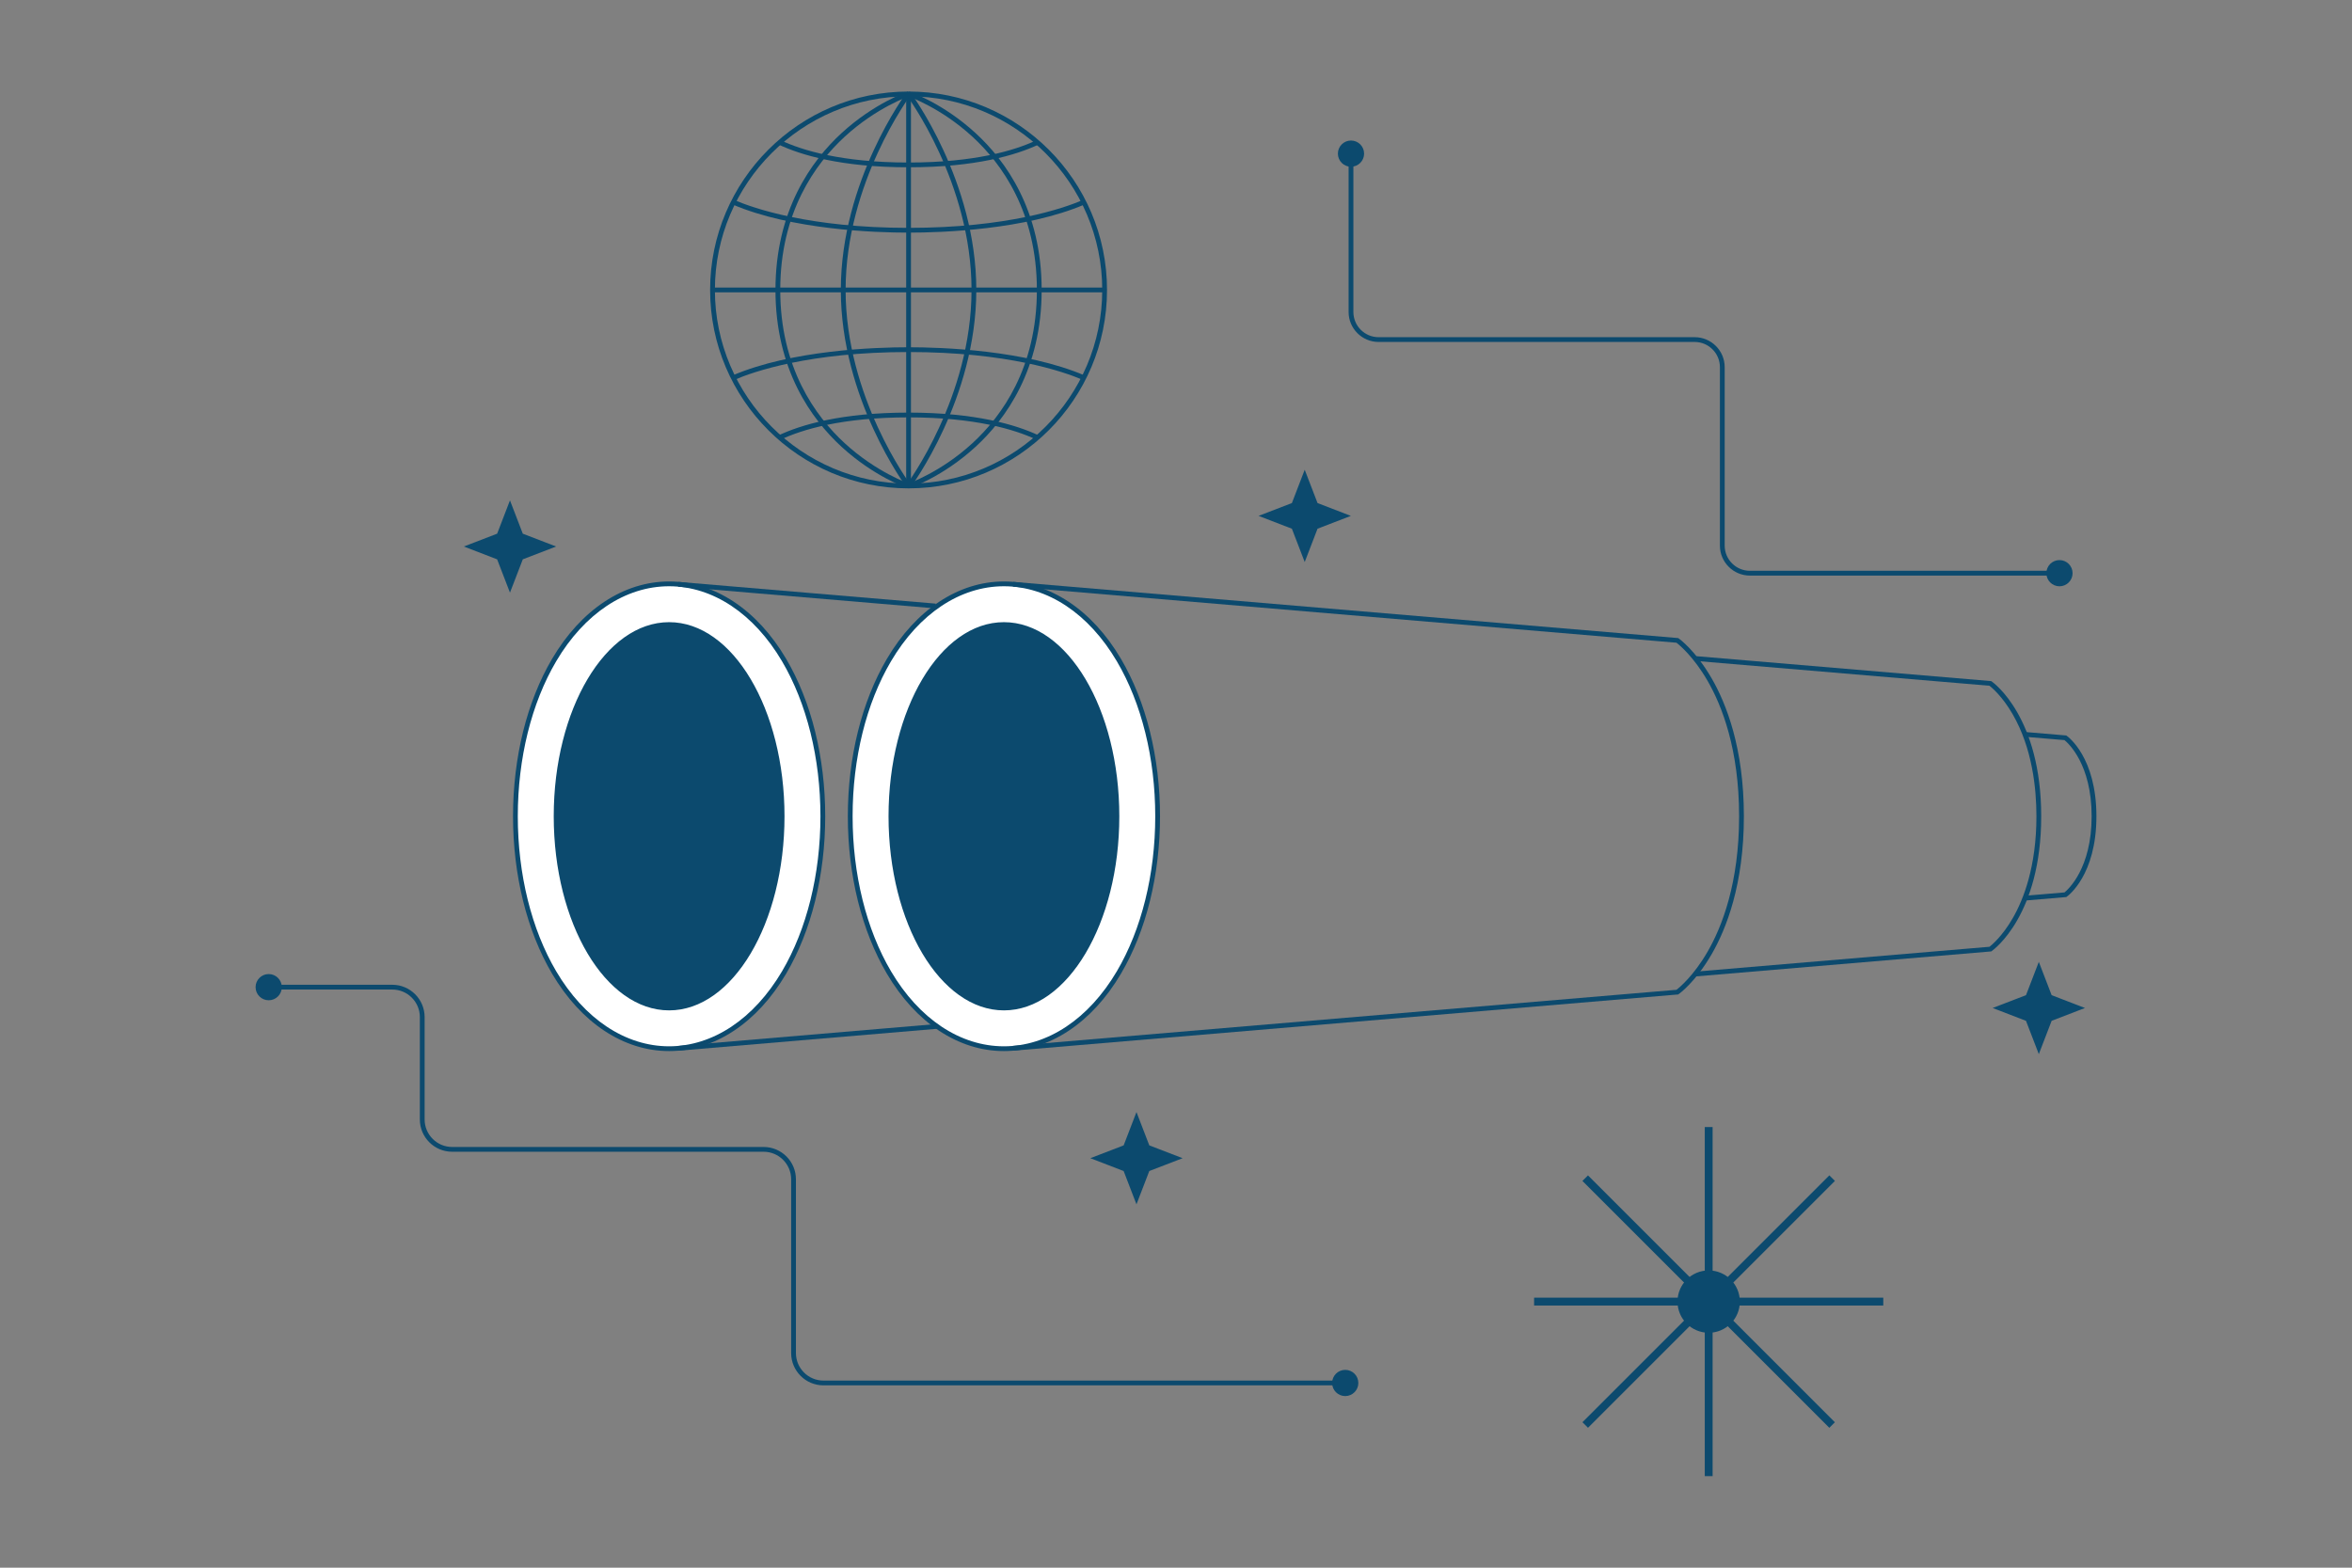 <svg width="1500" height="1000" viewBox="0 0 1500 1000" fill="none" xmlns="http://www.w3.org/2000/svg">
<rect x="0" y="0" width="1500" height="1000" fill="#808080" stroke="none"/>
<path d="M454.402 183.428H704.48V186.477H454.402V183.428Z" fill="#0C4A6E"/>
<path d="M577.917 59.914H580.966V309.992H577.917V59.914Z" fill="#0C4A6E"/>
<path d="M580.658 310.91L578.223 309.074C578.637 308.525 619.596 253.386 619.596 184.953C619.596 116.52 578.638 61.38 578.224 60.831L580.659 58.995C581.079 59.552 622.646 115.471 622.646 184.952C622.646 254.433 581.078 310.353 580.658 310.91Z" fill="#0C4A6E"/>
<path d="M579.442 311.516C509.655 311.516 452.879 254.74 452.879 184.953C452.879 115.166 509.654 58.389 579.442 58.389C649.23 58.389 706.005 115.165 706.005 184.952C706.005 254.739 649.229 311.516 579.442 311.516ZM579.442 61.438C511.336 61.438 455.927 116.846 455.927 184.953C455.927 253.06 511.335 308.468 579.442 308.468C647.549 308.468 702.957 253.06 702.957 184.953C702.957 116.846 647.548 61.438 579.442 61.438Z" fill="#0C4A6E"/>
<path d="M579.925 311.437L578.957 308.546C579.163 308.477 599.819 301.409 620.185 282.692C638.931 265.463 661.277 234.521 661.277 184.953C661.277 135.385 638.931 104.442 620.185 87.214C599.82 68.496 579.164 61.429 578.957 61.36L579.925 58.469C580.789 58.757 601.313 65.765 622.152 84.881C641.391 102.529 664.326 134.217 664.326 184.953C664.326 235.689 641.391 267.377 622.152 285.025C601.313 304.141 580.789 311.149 579.925 311.437Z" fill="#0C4A6E"/>
<path d="M578.225 310.91C577.805 310.353 536.238 254.434 536.238 184.953C536.238 115.472 577.805 59.553 578.225 58.996L580.66 60.832C580.246 61.381 539.287 116.52 539.287 184.953C539.287 253.386 580.246 308.525 580.66 309.074L578.225 310.91Z" fill="#0C4A6E"/>
<path d="M578.958 311.437C578.094 311.149 557.57 304.141 536.731 285.025C517.492 267.377 494.557 235.689 494.557 184.953C494.557 134.217 517.492 102.529 536.731 84.881C557.57 65.765 578.093 58.757 578.958 58.469L579.926 61.36C579.72 61.429 559.064 68.497 538.698 87.214C519.952 104.443 497.606 135.385 497.606 184.953C497.606 234.521 519.952 265.464 538.698 282.692C559.063 301.41 579.719 308.477 579.926 308.546L578.958 311.437Z" fill="#0C4A6E"/>
<path d="M690.669 242.356C678.206 237.004 642.418 224.557 579.441 224.557C516.461 224.557 480.677 237.004 468.216 242.355L467.013 239.554C504.94 223.266 558.272 221.508 579.441 221.508C600.609 221.508 653.939 223.267 691.872 239.555L690.669 242.356ZM497.8 280.476L496.501 277.718C510.569 271.089 536.379 263.188 579.441 263.188C622.263 263.188 648.017 271.013 662.081 277.577L660.792 280.341C647.008 273.907 621.704 266.237 579.441 266.237C536.943 266.237 511.587 273.98 497.8 280.476ZM579.442 148.397C558.273 148.397 504.941 146.639 467.014 130.351L468.217 127.55C480.678 132.901 516.461 145.348 579.442 145.348C642.419 145.348 678.207 132.901 690.67 127.549L691.873 130.35C653.94 146.638 600.609 148.397 579.442 148.397ZM579.442 106.717C536.38 106.717 510.57 98.816 496.502 92.187L497.801 89.429C511.588 95.925 536.944 103.668 579.443 103.668C621.706 103.668 647.009 95.998 660.794 89.564L662.083 92.328C648.018 98.892 622.264 106.717 579.442 106.717Z" fill="#0C4A6E"/>
<path d="M640.259 668.94C611.86 668.94 585.135 651.226 566.935 620.341C551.005 593.309 542.233 557.918 542.233 520.686C542.233 483.455 551.006 448.063 566.935 421.032C585.135 390.146 611.861 372.433 640.259 372.433C668.657 372.433 695.382 390.147 713.582 421.032C729.512 448.063 738.284 483.455 738.284 520.686C738.284 557.917 729.511 593.309 713.582 620.341C695.382 651.227 668.657 668.94 640.259 668.94Z" fill="white"/>
<path d="M640.259 670.465C611.307 670.465 584.103 652.478 565.621 621.115C549.556 593.852 540.708 558.185 540.708 520.685C540.708 483.185 549.556 447.52 565.621 420.257C584.102 388.895 611.307 370.907 640.259 370.907C669.21 370.907 696.414 388.894 714.896 420.257C730.961 447.52 739.809 483.185 739.809 520.685C739.809 558.185 730.961 593.852 714.896 621.115C696.414 652.478 669.21 670.465 640.259 670.465ZM640.259 373.957C612.414 373.957 586.167 391.397 568.248 421.807C552.455 448.607 543.757 483.722 543.757 520.686C543.757 557.65 552.455 592.766 568.248 619.567C586.167 649.976 612.414 667.417 640.259 667.417C668.103 667.417 694.35 649.977 712.269 619.567C728.062 592.766 736.76 557.65 736.76 520.686C736.76 483.722 728.062 448.607 712.269 421.807C694.35 391.398 668.103 373.957 640.259 373.957Z" fill="#0C4A6E"/>
<path d="M640.259 642.98C680.06 642.98 712.325 588.228 712.325 520.687C712.325 453.146 680.06 398.394 640.259 398.394C600.458 398.394 568.193 453.146 568.193 520.687C568.193 588.228 600.458 642.98 640.259 642.98Z" fill="#0C4A6E"/>
<path d="M640.259 644.504C599.681 644.504 566.669 588.96 566.669 520.687C566.669 452.414 599.681 396.869 640.259 396.869C680.837 396.869 713.849 452.414 713.849 520.687C713.849 588.96 680.837 644.504 640.259 644.504ZM640.259 399.917C601.363 399.917 569.718 454.094 569.718 520.687C569.718 587.279 601.363 641.456 640.259 641.456C679.155 641.456 710.8 587.279 710.8 520.687C710.8 454.094 679.155 399.917 640.259 399.917Z" fill="#0C4A6E"/>
<path d="M646.289 670.205L646.031 667.166L1069.18 631.375C1070.96 630.008 1080.02 622.615 1088.98 607.132C1098.17 591.247 1109.12 563.356 1109.12 520.688C1109.12 478.019 1098.17 450.124 1088.98 434.235C1080.02 418.748 1070.96 411.351 1069.18 409.983L646.031 374.21L646.289 371.171L1070.28 407.017L1070.61 407.253C1071.04 407.554 1081.23 414.823 1091.51 432.521C1100.94 448.751 1112.17 477.222 1112.17 520.689C1112.17 564.156 1100.94 592.622 1091.51 608.848C1081.23 626.54 1071.04 633.806 1070.61 634.107L1070.27 634.343L1069.86 634.378L646.289 670.205Z" fill="#0C4A6E"/>
<path d="M1081.28 622.852L1081.02 619.813L1268.8 603.93C1270.3 602.766 1276.99 597.197 1283.6 585.749C1290.51 573.795 1298.74 552.804 1298.74 520.687C1298.74 502.959 1296.12 477.281 1283.6 455.618C1276.99 444.172 1270.3 438.598 1268.8 437.43L1081.03 421.556L1081.29 418.517L1269.9 434.463L1270.24 434.699C1271.53 435.602 1301.79 457.557 1301.79 520.686C1301.79 583.815 1271.53 605.756 1270.24 606.66L1269.9 606.896L1269.49 606.931L1081.28 622.852Z" fill="#0C4A6E"/>
<path d="M1291.54 574.439L1291.28 571.4L1316.64 569.254C1318.96 567.377 1333.95 553.968 1333.95 520.686C1333.95 487.416 1318.98 473.997 1316.64 472.109L1291.28 469.965L1291.54 466.926L1317.76 469.143L1318.09 469.379C1318.86 469.92 1337 483.072 1337 520.686C1337 558.298 1318.86 571.443 1318.09 571.984L1317.76 572.22L1291.54 574.439Z" fill="#0C4A6E"/>
<path d="M426.734 668.94C398.335 668.94 371.61 651.226 353.41 620.341C337.48 593.309 328.708 557.918 328.708 520.686C328.708 483.455 337.481 448.063 353.41 421.032C371.61 390.146 398.336 372.433 426.734 372.433C455.132 372.433 481.857 390.147 500.057 421.032C515.987 448.063 524.759 483.455 524.759 520.686C524.759 557.917 515.986 593.309 500.057 620.341C481.857 651.227 455.132 668.94 426.734 668.94Z" fill="white"/>
<path d="M426.734 670.465C397.782 670.465 370.578 652.478 352.096 621.115C336.031 593.852 327.183 558.185 327.183 520.685C327.183 483.185 336.031 447.52 352.096 420.257C370.577 388.895 397.782 370.907 426.734 370.907C455.685 370.907 482.889 388.894 501.371 420.257C517.436 447.52 526.284 483.185 526.284 520.685C526.284 558.185 517.436 593.852 501.371 621.115C482.89 652.478 455.686 670.465 426.734 670.465ZM426.734 373.957C398.889 373.957 372.642 391.397 354.723 421.807C338.93 448.607 330.232 483.722 330.232 520.686C330.232 557.65 338.93 592.766 354.723 619.567C372.642 649.976 398.889 667.417 426.734 667.417C454.578 667.417 480.825 649.977 498.744 619.567C514.537 592.766 523.235 557.65 523.235 520.686C523.235 483.722 514.537 448.607 498.744 421.807C480.825 391.398 454.578 373.957 426.734 373.957Z" fill="#0C4A6E"/>
<path d="M426.734 642.98C466.535 642.98 498.8 588.228 498.8 520.687C498.8 453.147 466.535 398.394 426.734 398.394C386.933 398.394 354.668 453.147 354.668 520.687C354.668 588.228 386.933 642.98 426.734 642.98Z" fill="#0C4A6E"/>
<path d="M426.734 644.504C386.156 644.504 353.143 588.96 353.143 520.687C353.143 452.414 386.156 396.869 426.734 396.869C467.312 396.869 500.324 452.414 500.324 520.687C500.324 588.96 467.313 644.504 426.734 644.504ZM426.734 399.917C387.838 399.917 356.192 454.094 356.192 520.687C356.192 587.279 387.838 641.456 426.734 641.456C465.63 641.456 497.275 587.279 497.275 520.687C497.276 454.094 465.631 399.917 426.734 399.917ZM432.48 667.184L597.434 653.195L597.692 656.235L432.738 670.223L432.48 667.184ZM432.472 374.219L432.729 371.179L596.744 385.039L596.487 388.079L432.472 374.219ZM724.793 709.363L732.971 730.616L754.224 738.794L732.971 746.972L724.793 768.226L716.607 746.98L695.361 738.794L716.615 730.616L724.793 709.363ZM325.237 319.175L333.415 340.428L354.668 348.606L333.415 356.785L325.237 378.038L317.051 356.793L295.806 348.606L317.059 340.428L325.237 319.175ZM832.09 299.641L840.268 320.894L861.521 329.073L840.268 337.251L832.09 358.504L823.904 337.259L802.659 329.073L823.912 320.894L832.09 299.641ZM1300.27 613.549L1308.44 634.802L1329.7 642.98L1308.44 651.158L1300.27 672.411L1292.08 651.166L1270.83 642.98L1292.09 634.802L1300.27 613.549ZM1087.22 718.915H1092.23V941.611H1087.22V718.915Z" fill="#0C4A6E"/>
<path d="M1201.07 827.757V832.769H978.374V827.757H1201.07Z" fill="#0C4A6E"/>
<path d="M1009.2 753.302L1012.75 749.758L1170.21 907.227L1166.67 910.771L1009.2 753.302Z" fill="#0C4A6E"/>
<path d="M1166.68 749.744L1170.23 753.288L1012.76 910.756L1009.21 907.212L1166.68 749.744Z" fill="#0C4A6E"/>
<path d="M1089.72 850.142C1100.7 850.142 1109.6 841.242 1109.6 830.263C1109.6 819.284 1100.7 810.384 1089.72 810.384C1078.74 810.384 1069.84 819.284 1069.84 830.263C1069.84 841.242 1078.74 850.142 1089.72 850.142Z" fill="#0C4A6E"/>
<path d="M1313.44 367.15H1116C1105.46 367.15 1096.88 358.571 1096.88 348.026V234.211C1096.88 225.347 1089.67 218.135 1080.81 218.135H879.203C868.658 218.135 860.079 209.556 860.079 199.011V98H863.128V199.011C863.128 207.875 870.339 215.086 879.203 215.086H1080.81C1091.35 215.086 1099.93 223.665 1099.93 234.211V348.025C1099.93 356.889 1107.14 364.1 1116 364.1H1313.44V367.15Z" fill="#0C4A6E"/>
<path d="M861.604 106.361C866.221 106.361 869.964 102.618 869.964 98.001C869.964 93.384 866.221 89.641 861.604 89.641C856.987 89.641 853.244 93.384 853.244 98.001C853.244 102.618 856.987 106.361 861.604 106.361Z" fill="#0C4A6E"/>
<path d="M1313.44 373.985C1318.06 373.985 1321.8 370.242 1321.8 365.625C1321.8 361.008 1318.06 357.265 1313.44 357.265C1308.82 357.265 1305.08 361.008 1305.08 365.625C1305.08 370.242 1308.82 373.985 1313.44 373.985Z" fill="#0C4A6E"/>
<path d="M857.93 883.697H525.166C513.804 883.697 504.561 874.453 504.561 863.091V752.239C504.561 742.558 496.685 734.682 487.004 734.682H288.364C277.002 734.682 267.759 725.439 267.759 714.077V648.774C267.759 639.093 259.883 631.217 250.201 631.217H171.363V628.168H250.201C261.563 628.168 270.807 637.411 270.807 648.773V714.076C270.807 723.757 278.683 731.633 288.364 731.633H487.004C498.366 731.633 507.609 740.876 507.609 752.238V863.09C507.609 872.772 515.485 880.648 525.166 880.648H857.93V883.697Z" fill="#0C4A6E"/>
<path d="M171.364 638.053C175.981 638.053 179.724 634.31 179.724 629.693C179.724 625.076 175.981 621.333 171.364 621.333C166.747 621.333 163.004 625.076 163.004 629.693C163.004 634.31 166.747 638.053 171.364 638.053Z" fill="#0C4A6E"/>
<path d="M857.93 890.532C862.547 890.532 866.29 886.789 866.29 882.172C866.29 877.555 862.547 873.812 857.93 873.812C853.313 873.812 849.57 877.555 849.57 882.172C849.57 886.789 853.313 890.532 857.93 890.532Z" fill="#0C4A6E"/>
</svg>
